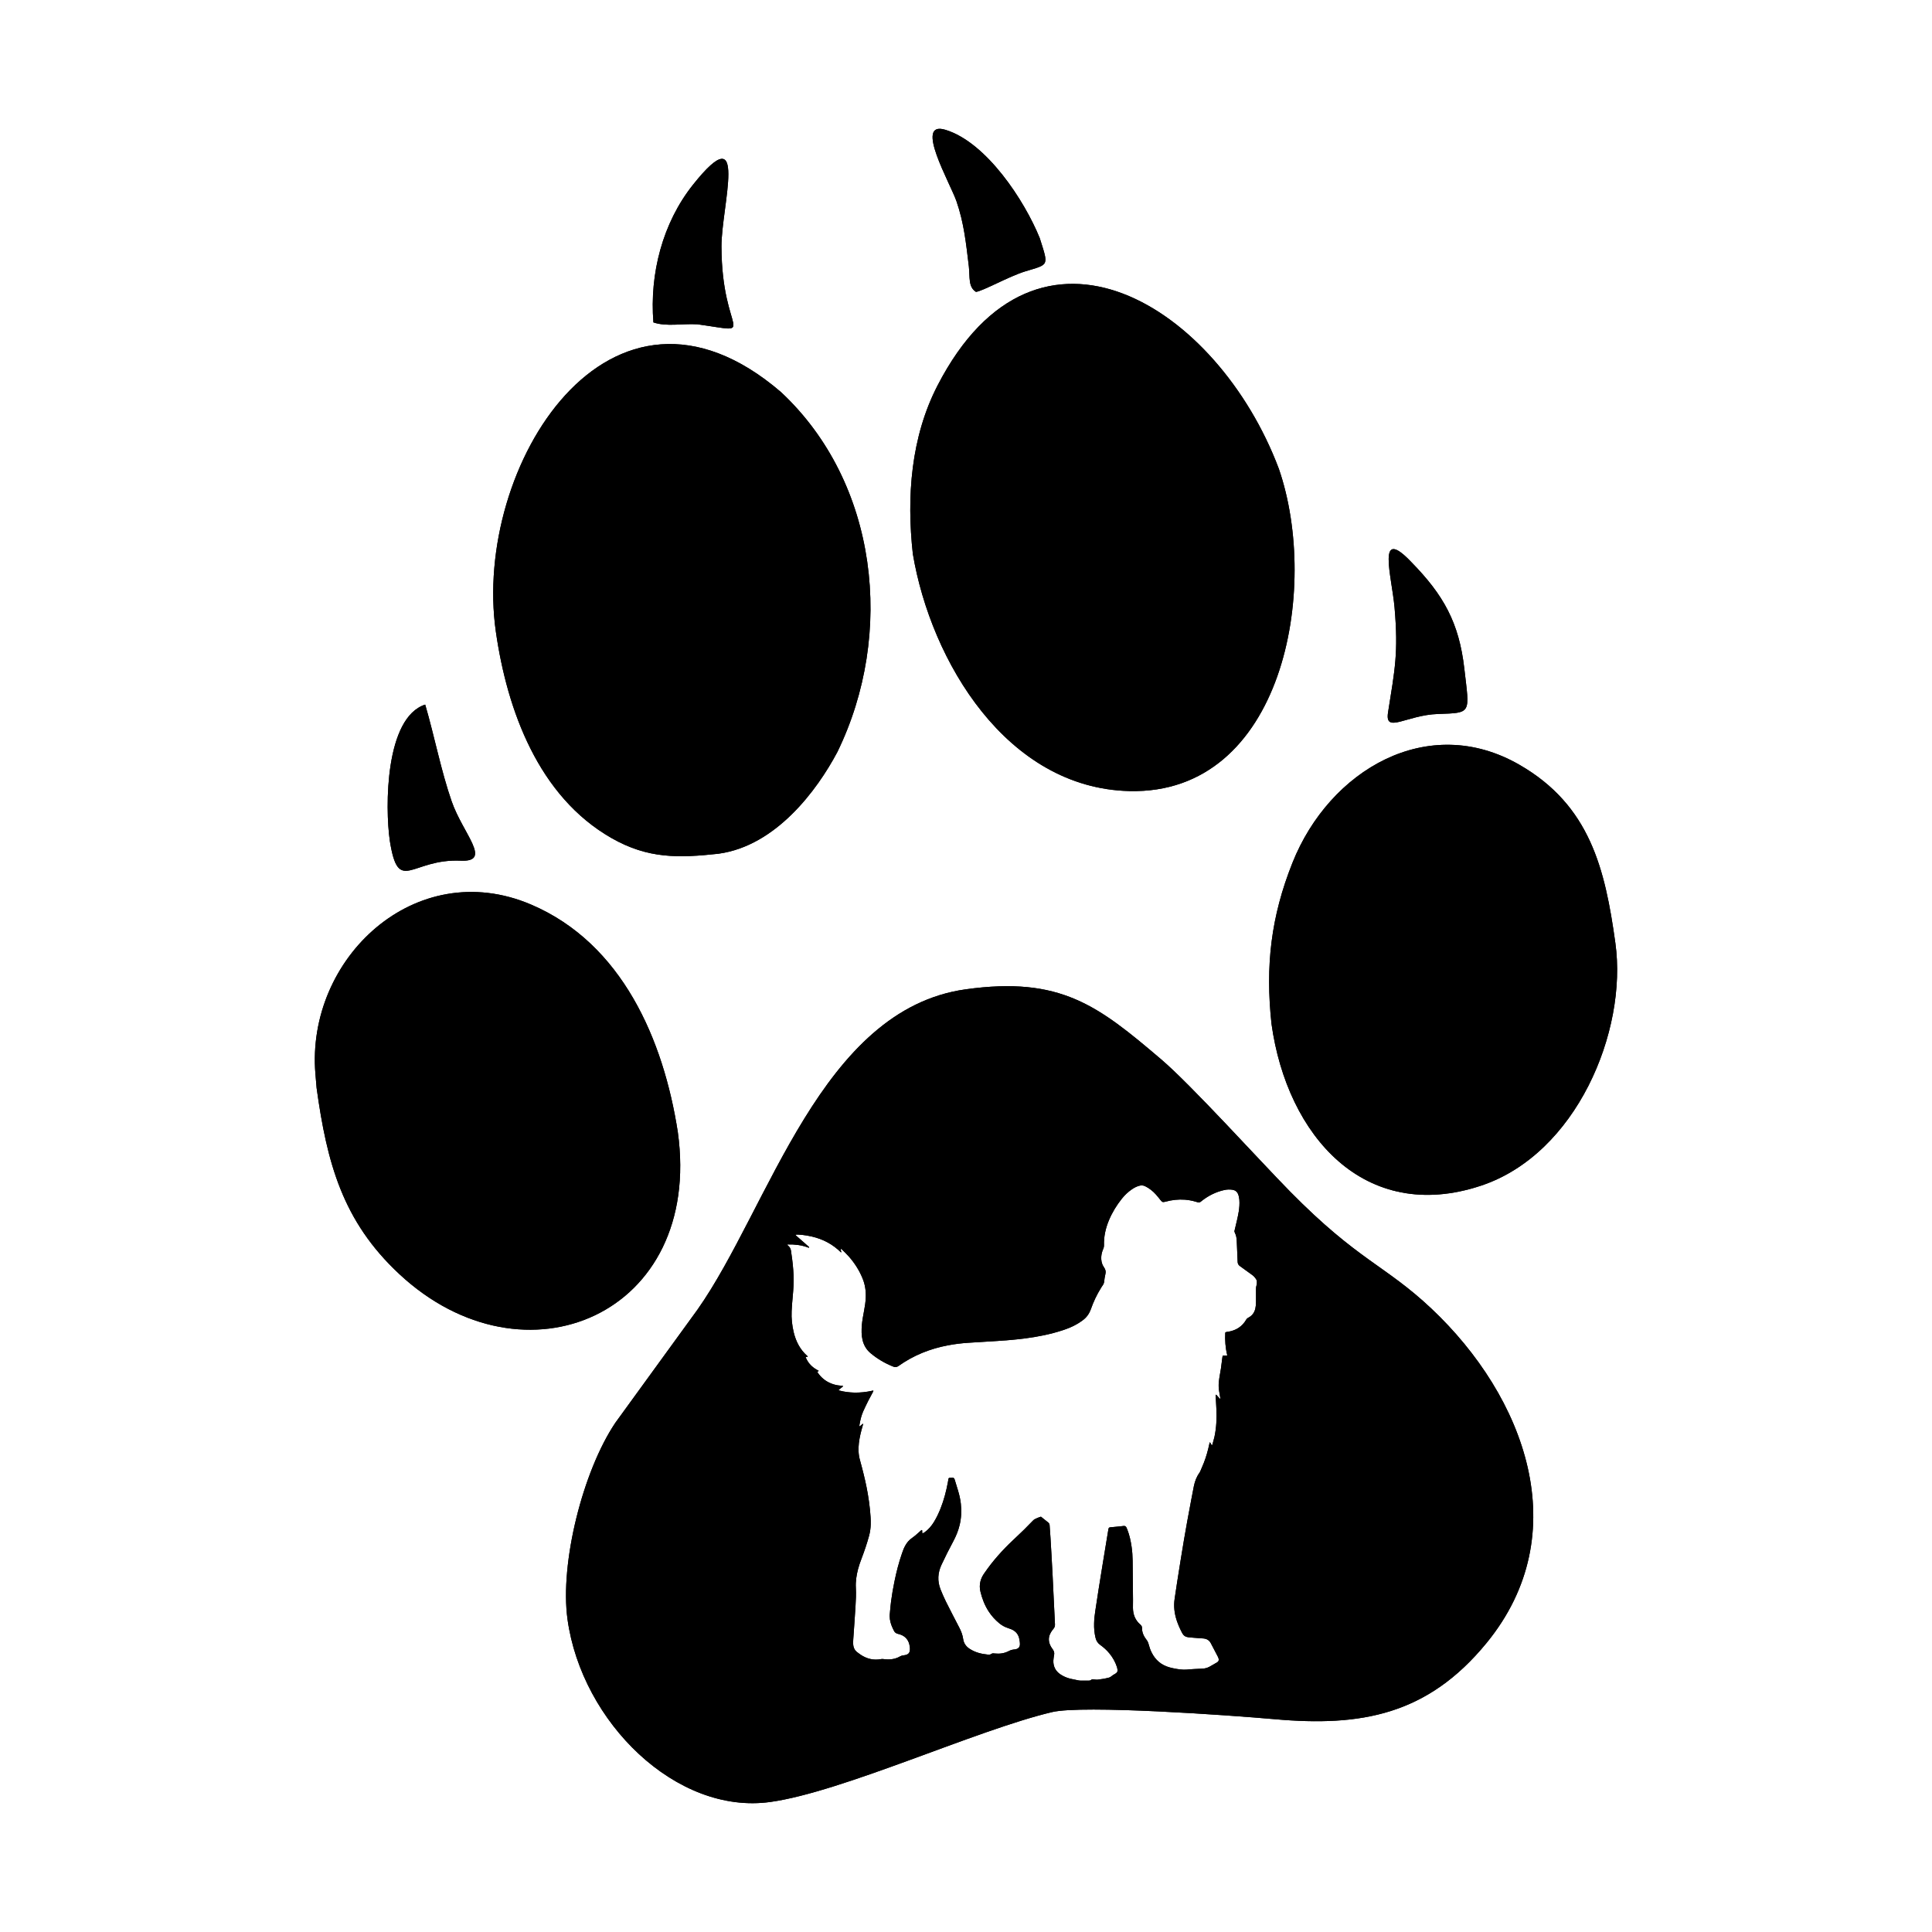 <svg width="1500" height="1500" viewBox="0 0 1500 1500" xmlns="http://www.w3.org/2000/svg">
  <!-- Original SVG transformed and centered -->
  <svg x="244.436" y="100.0" width="1011.128" height="1300" viewBox="0 0 462 593.99">
         <path class="cls-1" d="M339.37,317.48c5.53,39.88,33.17,71.09,74.28,57.46,33.79-11.19,52.07-54.65,47.71-86.11-3.65-26.33-9-48.78-34-63.2-32.5-18.74-67.43,1.85-80.54,34.72-7.66,19.22-9.65,36.6-7.45,57.12h0Z"/>   <path class="cls-1" d="M339.37,317.48c5.53,39.88,33.17,71.09,74.28,57.46,33.79-11.19,52.07-54.65,47.71-86.11-3.65-26.33-9-48.78-34-63.2-32.5-18.74-67.43,1.85-80.54,34.72-7.66,19.22-9.65,36.6-7.45,57.12h0Z"/>   <path class="cls-1" d="M234.54,57.85c2.32-.23,11.77-5.52,17.37-7.24,8.64-2.64,8.44-1.72,5.25-11.84-5.36-13.24-18.89-33.99-33.49-38.42-11.24-3.41,1.71,18.88,3.95,25.35,2.68,7.74,3.41,15.02,4.39,23.11.42,3.87-.26,7.3,2.52,9.04h.01Z"/>   <path class="cls-1" d="M234.54,57.85c2.32-.23,11.77-5.52,17.37-7.24,8.64-2.64,8.44-1.72,5.25-11.84-5.36-13.24-18.89-33.99-33.49-38.42-11.24-3.41,1.71,18.88,3.95,25.35,2.68,7.74,3.41,15.02,4.39,23.11.42,3.87-.26,7.3,2.52,9.04h.01Z"/>   <path class="cls-1" d="M212.14,150.79c6.44,38.21,33.33,83.09,76.78,84.15,54.57,1.33,67.77-71.75,53.06-114.34-21.59-57.49-85.52-98.31-121.04-29.61-9.51,18.39-11.04,39.55-8.8,59.8h0Z"/>   <path class="cls-1" d="M212.14,150.79c6.44,38.21,33.33,83.09,76.78,84.15,54.57,1.33,67.77-71.75,53.06-114.34-21.59-57.49-85.52-98.31-121.04-29.61-9.51,18.39-11.04,39.55-8.8,59.8h0Z"/>   <path class="cls-1" d="M135.66,69.34c22.4,3.09,8.68,4.43,8.59-27.61-.04-14.13,9.93-47.03-10.09-21.9-10.84,13.61-15.43,31.63-14.05,48.85,4.62,1.58,10.19.36,15.55.67h0Z"/>   <path class="cls-1" d="M135.66,69.34c22.4,3.09,8.68,4.43,8.59-27.61-.04-14.13,9.93-47.03-10.09-21.9-10.84,13.61-15.43,31.63-14.05,48.85,4.62,1.58,10.19.36,15.55.67h0Z"/>   <path class="cls-1" d="M396.08,418.51c-16.44-15.48-25.87-16.9-50.04-41.43-10.77-10.93-35.09-37.85-45.84-47-22.35-19.02-35.67-29.51-69.32-24.81-51.38,7.17-69.58,77.31-95.1,113.58l-29.16,40.16c-11.55,17.17-19.75,49.82-16.98,69.78,5.06,36.47,38.6,69.42,71.96,64.76,25.64-3.58,73.06-25.52,99.92-31.88,10.99-2.6,63.17,1.11,79.03,2.52,30.43,2.71,54.13-1.4,75.13-27.06,31.87-38.94,13.56-87.39-19.6-118.62ZM334.04,410.36c-.14.38-.16.79-.16,1.21,0,1.56.02,3.1,0,4.65,0,.79-.08,1.57-.25,2.35-.35,1.44-1.16,2.52-2.49,3.19-.3.16-.54.35-.71.65-1.41,2.45-3.56,3.83-6.32,4.32-.37.06-.78.02-1.14.3-.14,2.7.05,5.38.7,8.02-.11.21-.27.16-.41.16h-1.16c-.13.32-.16.62-.19.92-.16,1.19-.29,2.37-.46,3.56-.17,1.13-.38,2.25-.57,3.38-.17,1-.27,2.02-.25,3.03.02,1.08.24,2.11.41,3.18.06.4.13.79.21,1.19-.17.11-.24-.02-.32-.1-.32-.33-.62-.68-.92-1.02-.1-.11-.21-.21-.3-.29-.21.13-.14.29-.13.43.08,1.6.19,3.19.25,4.79.14,3.25,0,6.51-.68,9.7-.21.92-.49,1.81-.73,2.72-.03.11-.1.21-.19.4-.25-.43-.44-.76-.7-1.19-.1.24-.16.4-.19.56-.49,2.32-1.11,4.59-1.98,6.8-.4,1.02-.84,2.02-1.27,3.02-.08.19-.19.37-.3.52-1.02,1.41-1.6,3-1.95,4.68-.32,1.57-.6,3.14-.91,4.72-.49,2.57-.98,5.14-1.44,7.72-.4,2.19-.78,4.4-1.16,6.6-.4,2.3-.78,4.6-1.14,6.91-.44,2.73-.87,5.46-1.3,8.19-.3,1.91-.56,3.83-.86,5.73-.43,2.7-.1,5.32.75,7.89.51,1.52,1.17,2.97,1.92,4.4.46.86,1.16,1.35,2.1,1.46,1.16.13,2.33.21,3.49.3.65.05,1.32.08,1.97.14,1.13.11,2.03.62,2.57,1.65.84,1.6,1.68,3.19,2.51,4.8.13.24.22.51.29.78.11.52-.06.97-.54,1.24-.92.54-1.84,1.08-2.78,1.59-.73.38-1.51.59-2.33.64-.98.05-1.98.1-2.97.14-.56.03-1.11.05-1.67.11-1.57.21-3.14.13-4.7-.16-.83-.14-1.65-.32-2.46-.54-2.91-.81-5-2.6-6.34-5.3-.44-.89-.78-1.83-1.02-2.78-.16-.68-.44-1.29-.89-1.84-.19-.24-.35-.49-.52-.75-.63-.98-.98-2.06-.97-3.24.02-.52-.17-.9-.57-1.25-1.83-1.54-2.62-3.57-2.65-5.92-.02-.97.02-1.94.02-2.89-.03-4.6-.08-9.19-.13-13.8-.02-1.7-.13-3.4-.38-5.08-.3-2.06-.75-4.1-1.51-6.05-.1-.24-.19-.48-.3-.7-.19-.41-.52-.62-.98-.57-.48.05-.95.13-1.43.17-.95.1-1.92.17-2.89.27-.08,0-.16,0-.22.02-.67.05-.79.14-.9.78-.14.83-.29,1.65-.41,2.48-.54,3.3-1.1,6.6-1.63,9.92-.49,2.98-.97,5.97-1.44,8.95-.4,2.48-.76,4.97-1.14,7.45-.24,1.51-.41,3.02-.44,4.54-.05,1.73.11,3.45.52,5.14.25,1.03.78,1.86,1.65,2.48,1.22.87,2.33,1.87,3.29,3.05,1.17,1.43,2.06,3.02,2.64,4.78.11.37.17.73.22,1.11.05.41-.13.75-.43,1.02-.1.08-.19.17-.3.22-.6.33-1.18.7-1.71,1.14-.19.16-.44.24-.68.3-1.3.35-2.64.56-3.97.71-.25.03-.51,0-.76-.03-.29-.02-.56-.05-.84-.08-.27-.03-.51.02-.71.21-.22.21-.48.24-.78.24h-3.05c-.17,0-.35-.02-.52-.05-.87-.17-1.75-.36-2.6-.54-.92-.19-1.81-.49-2.65-.9-.49-.25-1-.52-1.44-.84-1.62-1.17-2.4-2.78-2.33-4.78.02-.48.11-.95.16-1.43.03-.21.06-.4.11-.6.13-.64-.02-1.21-.35-1.75-.13-.22-.29-.41-.43-.62-.43-.6-.75-1.27-.94-1.98-.32-1.24-.11-2.43.51-3.52.27-.48.6-.94.97-1.37.41-.48.57-.98.54-1.6-.17-3.14-.32-6.29-.46-9.43-.13-2.59-.24-5.18-.37-7.76-.13-2.46-.25-4.92-.4-7.38-.11-2.11-.22-4.21-.37-6.32-.1-1.41-.21-2.84-.3-4.26-.03-.41-.19-.73-.51-.98-.86-.68-1.7-1.37-2.57-2.05-.79.24-1.54.54-2.25.92-.24.13-.43.35-.64.54-1.02,1.03-2.02,2.08-3.05,3.1-.84.84-1.71,1.67-2.59,2.48-3.79,3.48-7.32,7.19-10.37,11.35-.46.64-.92,1.29-1.37,1.94-.54.81-.95,1.68-1.19,2.62-.3,1.21-.29,2.43,0,3.62.6,2.51,1.52,4.89,2.94,7.07,1.03,1.59,2.29,2.97,3.76,4.18.92.75,1.92,1.32,3.05,1.68.41.14.81.29,1.21.44,1.62.68,2.6,1.89,2.87,3.65.03.25.11.49.13.75.03.38.08.76.05,1.14-.06.73-.46,1.22-1.16,1.46-.24.08-.49.14-.75.16-.73.05-1.4.24-2.03.57-1.56.83-3.22,1.05-4.95.87-.16-.02-.3-.03-.46-.05-.25-.03-.49,0-.71.16-.37.27-.79.33-1.24.29-2.33-.22-4.56-.76-6.54-2.06-1.29-.83-2.1-2-2.3-3.52-.21-1.43-.71-2.75-1.38-4.02-1.59-3.06-3.19-6.13-4.73-9.22-.7-1.41-1.33-2.86-1.91-4.32-1.17-2.97-1-5.91.37-8.8,1.3-2.76,2.65-5.49,4.1-8.16,1-1.86,1.81-3.81,2.3-5.87.6-2.49.71-5.02.43-7.57-.17-1.6-.54-3.14-1-4.68-.37-1.22-.75-2.43-1.11-3.64-.05-.14-.08-.29-.14-.43-.13-.32-.38-.48-.71-.48s-.71.03-1.06.06c-.24.02-.35.21-.38.41-.08.37-.13.75-.19,1.13-.59,3.18-1.4,6.29-2.59,9.3-.67,1.68-1.43,3.3-2.38,4.84-.87,1.41-1.94,2.67-3.3,3.64-.24.11-.41.32-.73.32l-.08.02c-.02-.38-.05-.76-.06-1.1-.17-.1-.27,0-.37.08-.35.3-.7.59-1.03.91-.71.65-1.44,1.29-2.24,1.83-1,.68-1.76,1.6-2.35,2.67-.48.84-.81,1.75-1.13,2.67-1.16,3.33-2.03,6.75-2.73,10.21-.46,2.27-.86,4.54-1.16,6.83-.16,1.19-.25,2.38-.37,3.56-.02.21-.02.41-.05.6-.22,1.57.05,3.1.62,4.56.24.62.54,1.21.83,1.79.27.57.73.89,1.33,1.05.37.11.73.19,1.1.33,1.52.59,2.51,1.67,2.97,3.24.19.68.3,1.4.25,2.11-.06,1.02-.52,1.57-1.51,1.84-.24.06-.49.11-.75.13-.41.03-.81.13-1.16.33-1.89,1.13-3.94,1.27-6.05.98-.29-.03-.56-.03-.83.03-2.6.49-4.99-.11-7.18-1.56-.38-.25-.73-.54-1.11-.81-1.03-.73-1.49-1.78-1.54-3-.03-.56,0-1.11.03-1.67.13-1.95.29-3.91.41-5.86.13-1.92.27-3.86.38-5.78.13-2.21.25-4.41.13-6.62-.13-2.24.21-4.46.78-6.64.33-1.25.76-2.48,1.22-3.68,1.02-2.68,1.95-5.4,2.7-8.18.35-1.3.54-2.64.57-3.99.05-1.68-.08-3.35-.24-5.02-.19-1.95-.46-3.89-.79-5.81-.54-3.16-1.27-6.27-2.08-9.37-.24-.89-.48-1.76-.71-2.65-.57-1.98-.6-4.02-.37-6.05.24-2.05.75-4.05,1.32-6.02.06-.24.13-.48.21-.84-.54.3-.84.71-1.3,1-.1-.33-.02-.6.03-.87.27-1.56.65-3.08,1.29-4.53.56-1.25,1.16-2.48,1.78-3.72.49-.97,1.02-1.94,1.54-2.89.11-.21.21-.41.29-.59-.14-.21-.29-.09-.43-.06-2.11.46-4.25.71-6.43.65-1.73-.05-3.45-.25-5.13-.7-.11-.03-.22-.06-.4-.11.22-.37.56-.51.81-.75.25-.24.59-.4.79-.68-.08-.22-.25-.16-.4-.17-.97-.06-1.92-.21-2.84-.48-2.18-.65-3.99-1.87-5.37-3.68-.19-.24-.35-.49-.54-.79.19-.11.35-.21.56-.33-.25-.14-.49-.29-.73-.43-1.59-.9-2.84-2.13-3.65-3.78-.11-.22-.19-.46-.29-.68.24-.27.52.03.78-.16-.06-.1-.13-.19-.22-.27-2.52-2.24-3.99-5.08-4.78-8.32-.6-2.48-.87-5-.75-7.56.08-1.73.22-3.45.38-5.16.24-2.52.41-5.06.3-7.61-.11-2.54-.38-5.06-.76-7.57-.05-.33-.08-.65-.13-.98-.1-.79-.44-1.44-1.08-1.95-.1-.08-.17-.17-.32-.3.14-.05.24-.1.32-.1,2.41-.05,4.76.22,7.03,1.06.14.05.3.22.51-.03-.21-.3-.54-.51-.81-.76-.25-.24-.54-.48-.79-.71-.29-.25-.57-.51-.86-.75-.29-.25-.57-.51-.86-.75-.27-.24-.54-.46-.79-.7-.27-.25-.59-.46-.83-.78.84-.22,3.56.08,5.87.62,1.97.46,3.84,1.14,5.62,2.11,1.75.95,3.3,2.13,4.76,3.56.14-.51-.29-.86-.05-1.3.11.06.21.1.27.16.83.83,1.68,1.62,2.46,2.49,2.06,2.33,3.75,4.94,4.92,7.83.91,2.19,1.24,4.49,1.13,6.86-.06,1.57-.3,3.13-.6,4.68-.32,1.67-.63,3.35-.78,5.05-.14,1.75-.16,3.51.24,5.22.44,1.89,1.38,3.48,2.87,4.73,2.43,2.03,5.14,3.62,8.1,4.78.67.25,1.21.16,1.78-.24,5.32-3.79,11.24-6.16,17.64-7.35,2.35-.45,4.72-.73,7.1-.89,3.45-.22,6.89-.41,10.34-.64,3.24-.21,6.48-.48,9.72-.89,4.54-.59,9.02-1.46,13.38-2.89,1.86-.6,3.67-1.33,5.37-2.35.59-.35,1.16-.73,1.71-1.14,1.41-1,2.38-2.32,2.97-3.95.94-2.67,2.13-5.22,3.64-7.62.16-.25.3-.52.49-.76.44-.56.64-1.22.67-1.91.03-.54.14-1.05.25-1.57.06-.3.11-.6.17-.89.13-.62,0-1.21-.3-1.76-.14-.24-.29-.48-.43-.71-.67-1.05-.84-2.22-.78-3.43.06-1,.33-1.95.73-2.86.17-.38.25-.76.24-1.18-.1-3.1.56-6.05,1.75-8.91,1.16-2.76,2.7-5.29,4.56-7.62,1.03-1.3,2.22-2.43,3.6-3.37.76-.52,1.57-.95,2.45-1.21.73-.22,1.49-.24,2.22.11,1.48.73,2.75,1.73,3.84,2.95.56.62,1.08,1.29,1.6,1.94.64.79.83.87,1.83.6,2.25-.62,4.54-.87,6.86-.7,1.32.1,2.62.35,3.89.73.22.06.43.14.65.19.4.11.75.06,1.08-.21.17-.14.37-.29.54-.43,2.33-1.79,4.91-3.06,7.78-3.7.98-.22,1.95-.25,2.95-.1.97.17,1.62.68,1.98,1.57.25.64.38,1.32.44,2,.11,1.4,0,2.79-.22,4.18-.35,2.11-.89,4.18-1.37,6.24-.03.14-.06.3-.11.45-.08.29-.05.54.1.81.46.87.62,1.83.67,2.79.11,2.51.24,5.02.32,7.54.02.67.3,1.14.84,1.52,1.43,1.02,2.84,2.06,4.26,3.08.64.44,1.13,1.02,1.52,1.67.14.22.22.44.21.71,0,.48.02.97-.16,1.43Z"/>   <path class="cls-1" d="M396.08,418.51c-16.44-15.48-25.87-16.9-50.04-41.43-10.77-10.93-35.09-37.85-45.84-47-22.35-19.02-35.67-29.51-69.32-24.81-51.38,7.17-69.58,77.31-95.1,113.58l-29.16,40.16c-11.55,17.17-19.75,49.82-16.98,69.78,5.06,36.47,38.6,69.42,71.96,64.76,25.64-3.58,73.06-25.52,99.92-31.88,10.99-2.6,63.17,1.11,79.03,2.52,30.43,2.71,54.13-1.4,75.13-27.06,31.87-38.94,13.56-87.39-19.6-118.62ZM334.04,410.36c-.14.38-.16.79-.16,1.21,0,1.56.02,3.1,0,4.65,0,.79-.08,1.57-.25,2.35-.35,1.44-1.16,2.52-2.49,3.19-.3.16-.54.35-.71.65-1.41,2.45-3.56,3.83-6.32,4.32-.37.06-.78.02-1.14.3-.14,2.7.05,5.38.7,8.02-.11.21-.27.16-.41.16h-1.16c-.13.32-.16.62-.19.92-.16,1.19-.29,2.37-.46,3.56-.17,1.13-.38,2.25-.57,3.38-.17,1-.27,2.02-.25,3.03.02,1.08.24,2.11.41,3.18.06.4.13.79.21,1.19-.17.11-.24-.02-.32-.1-.32-.33-.62-.68-.92-1.02-.1-.11-.21-.21-.3-.29-.21.13-.14.29-.13.43.08,1.6.19,3.19.25,4.79.14,3.25,0,6.51-.68,9.7-.21.92-.49,1.81-.73,2.72-.03.11-.1.21-.19.4-.25-.43-.44-.76-.7-1.19-.1.24-.16.4-.19.56-.49,2.32-1.11,4.59-1.98,6.8-.4,1.02-.84,2.02-1.27,3.02-.08.19-.19.37-.3.52-1.02,1.41-1.6,3-1.95,4.68-.32,1.57-.6,3.14-.91,4.72-.49,2.57-.98,5.14-1.44,7.72-.4,2.19-.78,4.4-1.16,6.6-.4,2.3-.78,4.6-1.14,6.91-.44,2.73-.87,5.46-1.3,8.19-.3,1.91-.56,3.83-.86,5.73-.43,2.7-.1,5.32.75,7.89.51,1.52,1.17,2.97,1.92,4.4.46.86,1.16,1.35,2.1,1.46,1.16.13,2.33.21,3.49.3.65.05,1.32.08,1.97.14,1.13.11,2.03.62,2.57,1.65.84,1.6,1.68,3.19,2.51,4.8.13.24.22.51.29.78.11.52-.06.97-.54,1.24-.92.54-1.84,1.08-2.78,1.59-.73.38-1.51.59-2.33.64-.98.05-1.98.1-2.97.14-.56.03-1.11.05-1.67.11-1.57.21-3.14.13-4.7-.16-.83-.14-1.65-.32-2.46-.54-2.91-.81-5-2.6-6.34-5.3-.44-.89-.78-1.83-1.02-2.78-.16-.68-.44-1.29-.89-1.84-.19-.24-.35-.49-.52-.75-.63-.98-.98-2.06-.97-3.24.02-.52-.17-.9-.57-1.25-1.83-1.54-2.62-3.57-2.65-5.92-.02-.97.02-1.94.02-2.89-.03-4.6-.08-9.19-.13-13.8-.02-1.7-.13-3.4-.38-5.08-.3-2.06-.75-4.1-1.51-6.05-.1-.24-.19-.48-.3-.7-.19-.41-.52-.62-.98-.57-.48.05-.95.13-1.43.17-.95.1-1.92.17-2.89.27-.08,0-.16,0-.22.02-.67.05-.79.14-.9.78-.14.83-.29,1.65-.41,2.48-.54,3.3-1.1,6.6-1.63,9.92-.49,2.98-.97,5.97-1.44,8.95-.4,2.48-.76,4.97-1.14,7.45-.24,1.51-.41,3.02-.44,4.54-.05,1.73.11,3.45.52,5.14.25,1.03.78,1.86,1.65,2.48,1.22.87,2.33,1.87,3.29,3.05,1.17,1.43,2.06,3.02,2.64,4.78.11.37.17.73.22,1.11.05.41-.13.75-.43,1.02-.1.08-.19.17-.3.22-.6.33-1.18.7-1.71,1.14-.19.16-.44.24-.68.3-1.3.35-2.64.56-3.97.71-.25.03-.51,0-.76-.03-.29-.02-.56-.05-.84-.08-.27-.03-.51.02-.71.21-.22.21-.48.24-.78.24h-3.05c-.17,0-.35-.02-.52-.05-.87-.17-1.75-.36-2.6-.54-.92-.19-1.81-.49-2.65-.9-.49-.25-1-.52-1.44-.84-1.62-1.17-2.4-2.78-2.33-4.78.02-.48.11-.95.16-1.43.03-.21.06-.4.11-.6.13-.64-.02-1.21-.35-1.75-.13-.22-.29-.41-.43-.62-.43-.6-.75-1.27-.94-1.98-.32-1.24-.11-2.43.51-3.52.27-.48.6-.94.97-1.37.41-.48.57-.98.54-1.6-.17-3.14-.32-6.29-.46-9.43-.13-2.59-.24-5.18-.37-7.76-.13-2.46-.25-4.92-.4-7.38-.11-2.11-.22-4.21-.37-6.32-.1-1.41-.21-2.84-.3-4.26-.03-.41-.19-.73-.51-.98-.86-.68-1.7-1.37-2.57-2.05-.79.24-1.54.54-2.25.92-.24.13-.43.35-.64.54-1.02,1.03-2.02,2.08-3.05,3.1-.84.84-1.71,1.67-2.59,2.48-3.79,3.48-7.32,7.19-10.37,11.35-.46.64-.92,1.29-1.37,1.94-.54.81-.95,1.68-1.19,2.62-.3,1.21-.29,2.43,0,3.62.6,2.51,1.52,4.89,2.94,7.07,1.03,1.59,2.29,2.97,3.76,4.18.92.75,1.92,1.32,3.05,1.68.41.14.81.29,1.21.44,1.62.68,2.6,1.89,2.87,3.65.03.25.11.49.13.75.03.38.08.76.05,1.14-.06.73-.46,1.22-1.16,1.46-.24.08-.49.14-.75.16-.73.05-1.4.24-2.03.57-1.56.83-3.22,1.05-4.95.87-.16-.02-.3-.03-.46-.05-.25-.03-.49,0-.71.16-.37.27-.79.33-1.24.29-2.33-.22-4.56-.76-6.54-2.06-1.29-.83-2.1-2-2.3-3.52-.21-1.43-.71-2.75-1.38-4.02-1.59-3.06-3.19-6.13-4.73-9.22-.7-1.41-1.33-2.86-1.91-4.32-1.17-2.97-1-5.91.37-8.8,1.3-2.76,2.65-5.49,4.1-8.16,1-1.86,1.81-3.81,2.3-5.87.6-2.49.71-5.02.43-7.57-.17-1.6-.54-3.14-1-4.68-.37-1.22-.75-2.43-1.11-3.64-.05-.14-.08-.29-.14-.43-.13-.32-.38-.48-.71-.48s-.71.03-1.06.06c-.24.02-.35.21-.38.41-.08.37-.13.75-.19,1.13-.59,3.18-1.4,6.29-2.59,9.3-.67,1.68-1.43,3.3-2.38,4.84-.87,1.41-1.94,2.67-3.3,3.64-.24.11-.41.32-.73.32l-.08.02c-.02-.38-.05-.76-.06-1.1-.17-.1-.27,0-.37.08-.35.3-.7.59-1.03.91-.71.65-1.44,1.29-2.24,1.83-1,.68-1.76,1.6-2.35,2.67-.48.84-.81,1.75-1.13,2.67-1.16,3.33-2.03,6.75-2.73,10.21-.46,2.27-.86,4.54-1.16,6.83-.16,1.19-.25,2.38-.37,3.56-.02.21-.02.41-.05.6-.22,1.57.05,3.1.62,4.56.24.62.54,1.21.83,1.79.27.57.73.89,1.33,1.05.37.11.73.19,1.1.33,1.52.59,2.51,1.67,2.97,3.24.19.68.3,1.4.25,2.11-.06,1.02-.52,1.57-1.51,1.84-.24.06-.49.11-.75.13-.41.03-.81.13-1.16.33-1.89,1.13-3.94,1.27-6.05.98-.29-.03-.56-.03-.83.03-2.6.49-4.99-.11-7.18-1.56-.38-.25-.73-.54-1.11-.81-1.03-.73-1.49-1.78-1.54-3-.03-.56,0-1.11.03-1.67.13-1.95.29-3.91.41-5.86.13-1.92.27-3.86.38-5.78.13-2.21.25-4.41.13-6.62-.13-2.24.21-4.46.78-6.64.33-1.25.76-2.48,1.22-3.68,1.02-2.68,1.95-5.4,2.7-8.18.35-1.3.54-2.64.57-3.99.05-1.68-.08-3.35-.24-5.02-.19-1.95-.46-3.89-.79-5.81-.54-3.16-1.27-6.27-2.08-9.37-.24-.89-.48-1.76-.71-2.65-.57-1.98-.6-4.02-.37-6.05.24-2.05.75-4.05,1.32-6.02.06-.24.13-.48.21-.84-.54.3-.84.71-1.3,1-.1-.33-.02-.6.03-.87.27-1.56.65-3.08,1.29-4.53.56-1.25,1.16-2.48,1.78-3.72.49-.97,1.02-1.94,1.54-2.89.11-.21.21-.41.29-.59-.14-.21-.29-.09-.43-.06-2.11.46-4.25.71-6.43.65-1.73-.05-3.45-.25-5.13-.7-.11-.03-.22-.06-.4-.11.22-.37.56-.51.81-.75.25-.24.59-.4.79-.68-.08-.22-.25-.16-.4-.17-.97-.06-1.92-.21-2.84-.48-2.18-.65-3.99-1.87-5.37-3.68-.19-.24-.35-.49-.54-.79.19-.11.35-.21.56-.33-.25-.14-.49-.29-.73-.43-1.59-.9-2.84-2.13-3.65-3.78-.11-.22-.19-.46-.29-.68.24-.27.52.03.78-.16-.06-.1-.13-.19-.22-.27-2.52-2.24-3.99-5.08-4.78-8.32-.6-2.48-.87-5-.75-7.56.08-1.73.22-3.45.38-5.16.24-2.52.41-5.06.3-7.61-.11-2.54-.38-5.06-.76-7.57-.05-.33-.08-.65-.13-.98-.1-.79-.44-1.44-1.08-1.95-.1-.08-.17-.17-.32-.3.14-.05.24-.1.32-.1,2.41-.05,4.76.22,7.03,1.06.14.05.3.22.51-.03-.21-.3-.54-.51-.81-.76-.25-.24-.54-.48-.79-.71-.29-.25-.57-.51-.86-.75-.29-.25-.57-.51-.86-.75-.27-.24-.54-.46-.79-.7-.27-.25-.59-.46-.83-.78.84-.22,3.56.08,5.87.62,1.97.46,3.84,1.14,5.62,2.11,1.75.95,3.3,2.13,4.76,3.56.14-.51-.29-.86-.05-1.3.11.06.21.1.27.16.83.83,1.68,1.62,2.46,2.49,2.06,2.33,3.75,4.94,4.92,7.83.91,2.19,1.24,4.49,1.13,6.86-.06,1.57-.3,3.13-.6,4.68-.32,1.67-.63,3.35-.78,5.05-.14,1.75-.16,3.51.24,5.22.44,1.89,1.38,3.48,2.87,4.73,2.43,2.03,5.14,3.62,8.1,4.78.67.25,1.21.16,1.78-.24,5.32-3.79,11.24-6.16,17.64-7.35,2.35-.45,4.72-.73,7.1-.89,3.45-.22,6.89-.41,10.34-.64,3.24-.21,6.48-.48,9.72-.89,4.54-.59,9.02-1.46,13.38-2.89,1.86-.6,3.67-1.33,5.37-2.35.59-.35,1.16-.73,1.71-1.14,1.41-1,2.38-2.32,2.97-3.95.94-2.67,2.13-5.22,3.64-7.62.16-.25.3-.52.49-.76.44-.56.64-1.22.67-1.91.03-.54.14-1.05.25-1.57.06-.3.11-.6.17-.89.13-.62,0-1.21-.3-1.76-.14-.24-.29-.48-.43-.71-.67-1.05-.84-2.22-.78-3.43.06-1,.33-1.95.73-2.86.17-.38.25-.76.24-1.18-.1-3.1.56-6.05,1.75-8.91,1.16-2.76,2.7-5.29,4.56-7.62,1.03-1.3,2.22-2.43,3.6-3.37.76-.52,1.57-.95,2.45-1.21.73-.22,1.49-.24,2.22.11,1.48.73,2.75,1.73,3.84,2.95.56.62,1.08,1.29,1.6,1.94.64.79.83.87,1.83.6,2.25-.62,4.54-.87,6.86-.7,1.32.1,2.62.35,3.89.73.22.06.43.14.65.19.4.11.75.06,1.08-.21.17-.14.37-.29.54-.43,2.33-1.79,4.91-3.06,7.78-3.7.98-.22,1.95-.25,2.95-.1.97.17,1.62.68,1.98,1.57.25.64.38,1.32.44,2,.11,1.4,0,2.79-.22,4.18-.35,2.11-.89,4.18-1.37,6.24-.03.14-.06.3-.11.45-.08.29-.05.54.1.81.46.87.62,1.83.67,2.79.11,2.51.24,5.02.32,7.54.02.67.3,1.14.84,1.52,1.43,1.02,2.84,2.06,4.26,3.08.64.44,1.13,1.02,1.52,1.67.14.22.22.44.21.71,0,.48.02.97-.16,1.43Z"/>   <path class="cls-1" d="M.63,340.27c3.69,26.6,9.19,47.23,29.3,65.98,44.53,41.53,107.8,14.3,98.84-50.33-5.06-32.69-19.72-66.93-52.06-80.72C35.68,257.71-3.24,294.37.21,335.32l.42,4.94h0Z"/>   <path class="cls-1" d="M.63,340.27c3.69,26.6,9.19,47.23,29.3,65.98,44.53,41.53,107.8,14.3,98.84-50.33-5.06-32.69-19.72-66.93-52.06-80.72C35.68,257.71-3.24,294.37.21,335.32l.42,4.94h0Z"/>   <path class="cls-1" d="M389.05,153.78c-12.61-13.29-7.01,4.79-6.02,16.07,1.39,16.02.12,21.87-2.31,37.18-1.22,7.68,6.51.94,17.69.56,12.16-.42,11.2-.04,9.37-16.07-1.86-16.33-7.4-26.15-18.72-37.73h-.01Z"/>   <path class="cls-1" d="M389.05,153.78c-12.61-13.29-7.01,4.79-6.02,16.07,1.39,16.02.12,21.87-2.31,37.18-1.22,7.68,6.51.94,17.69.56,12.16-.42,11.2-.04,9.37-16.07-1.86-16.33-7.4-26.15-18.72-37.73h-.01Z"/>   <path class="cls-1" d="M26.61,252.63c3.08,19.28,7.47,6.21,25.16,7,11.32.51.79-9.5-3.23-21.05-3.76-10.8-6.1-23.09-9.39-34.32-14.21,4.6-14.29,36.32-12.54,48.37h0Z"/>   <path class="cls-1" d="M26.61,252.63c3.08,19.28,7.47,6.21,25.16,7,11.32.51.79-9.5-3.23-21.05-3.76-10.8-6.1-23.09-9.39-34.32-14.21,4.6-14.29,36.32-12.54,48.37h0Z"/>   <path class="cls-1" d="M143.34,257.14c20.21-2.82,34.8-22.42,42.03-36.07,20.44-41.87,14.49-95.5-20.03-127.69-60.7-52.11-109.49,26.62-101.13,84.97,4,27.94,15.13,58.5,41.07,73.28,12.93,7.37,23.78,7.08,38.07,5.52h0Z"/>   <path class="cls-1" d="M143.34,257.14c20.21-2.82,34.8-22.42,42.03-36.07,20.44-41.87,14.49-95.5-20.03-127.69-60.7-52.11-109.49,26.62-101.13,84.97,4,27.94,15.13,58.5,41.07,73.28,12.93,7.37,23.78,7.08,38.07,5.52h0Z"/> 
  </svg>
</svg>